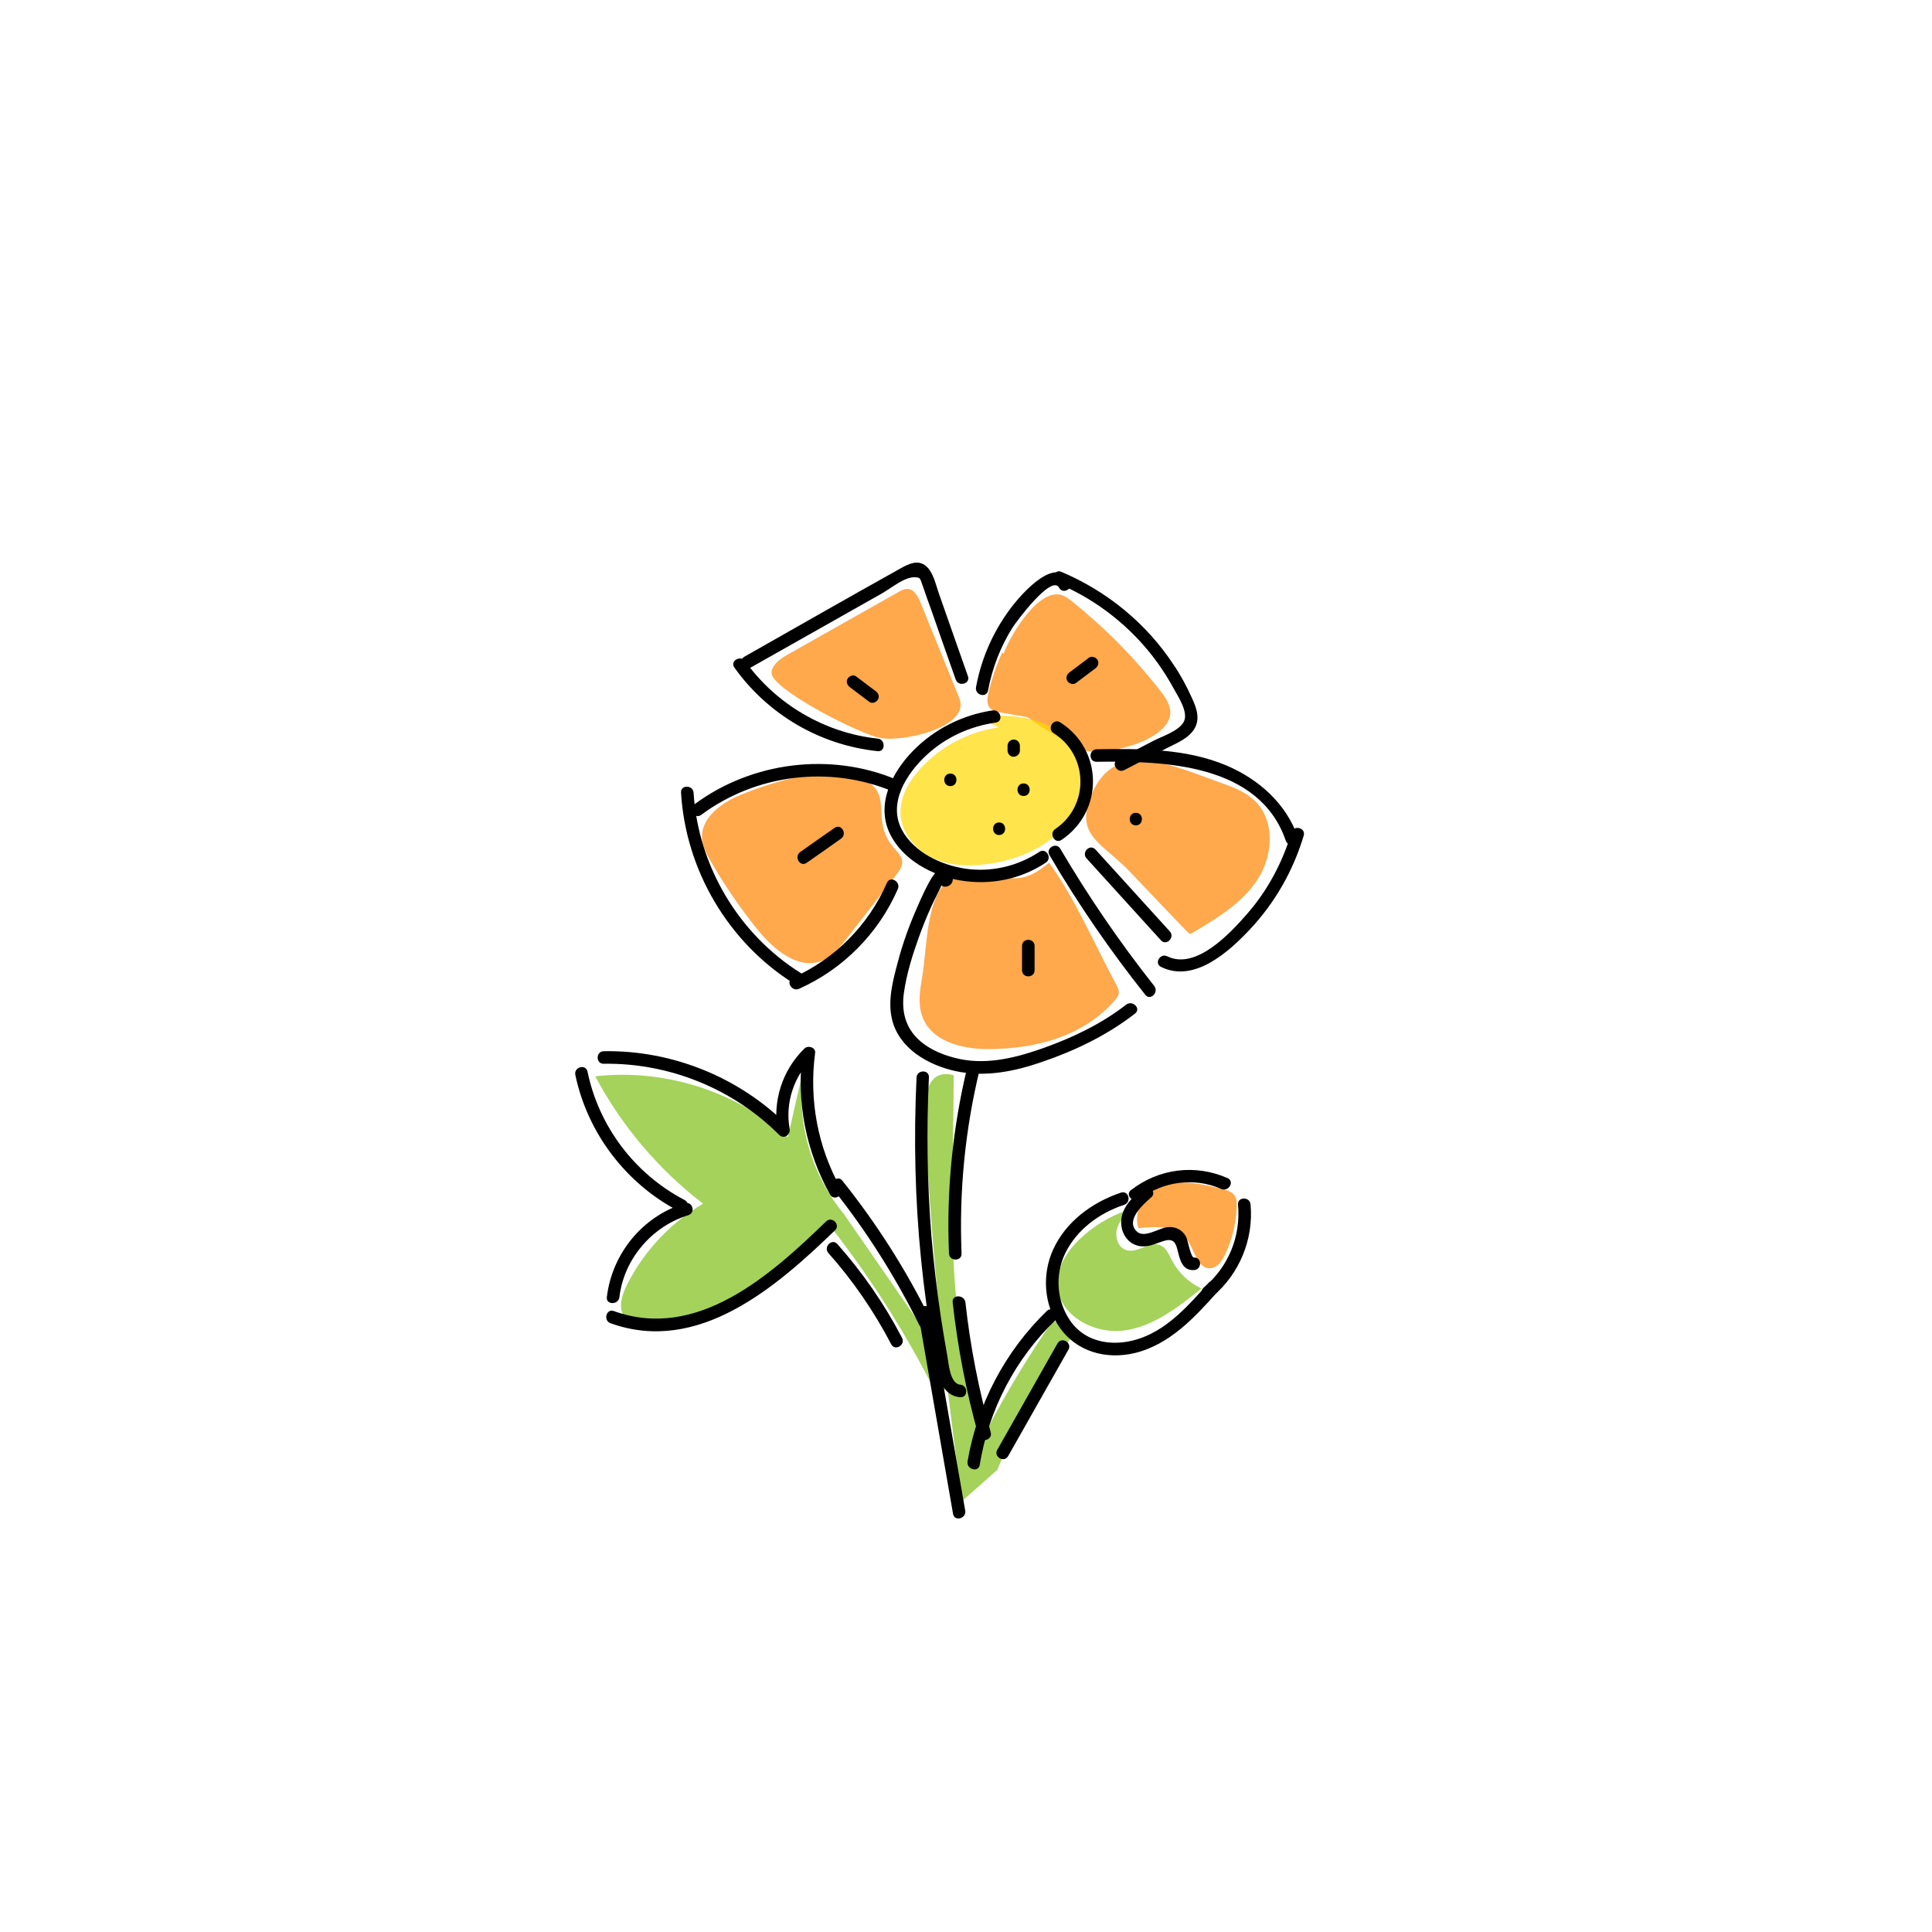 <svg xmlns="http://www.w3.org/2000/svg" width="1000" height="1000"><style>.st0,.st2{opacity:.7;fill:#ff8400}.st2{fill:#7ebf15}</style><path class="st0" d="M400.1 350.5c-2.6-4 2.2-8.6 6.4-11 19.5-11 39-22.1 58.6-33.1 1.4-.8 2.9-1.6 4.4-1.6 3.6 0 5.7 3.9 7 7.2 6.7 16.4 13.3 32.8 20 49.3 6.2 15.3-30 23.1-41.2 20.6-11.1-2.4-49.3-22-55.2-31.4zm200.8 7.5c-13.5-17.4-29-33.1-46-46.7-1.8-1.4-3.7-2.9-5.8-3.4-11.2-2.9-25 18.5-29.7 30.5l-.7-.7c-3 6.7-5.4 13.8-7.1 21-.6 2.5-1 5.3.5 7.4 1.4 1.8 3.8 2.3 6 2.7 4.6.8 9.1 1.6 13.7 2.4 8.9 6.3 23.2 15.2 29.5 17.2 9.7 3 42.4-4.2 44.4-18.5.5-4.5-2.2-8.5-4.8-11.9zm-138.3 80.8c1.9 2.2 4.4 4.5 4.4 7.4 0 2.4-1.5 4.4-2.9 6.3-8.6 11.1-17.3 22.2-25.9 33.3-3.5 4.5-7.3 9.2-12.5 11.4-12.3 5.1-25.1-5.6-33.5-15.9-9.1-11.3-17.4-23.4-24.6-36-2-3.5-3.9-7.2-4.2-11.2-.8-10.8 10-18.6 20-22.7 15.2-6.3 45-15.7 61.4-9 19.3 7.9 4.8 21.2 17.8 36.4zm14.7 67c-1.1 6.5-2.2 13.3-.2 19.5 4.3 13.6 20.4 17.6 33.7 17.7 24.2.1 50-6.2 66.4-25.5.9-1 1.7-2.2 1.9-3.5.2-1.5-.6-2.8-1.2-4.1-11.2-20.8-21.3-44.5-34.9-63.4-19.3 16.7-26 1.7-45 5.6-19.2 4-17.7 36.3-20.7 53.7zM616 483.5c13-7.6 26.6-15.6 34.8-28.1s9.4-30.9-1.6-41.2c-4.7-4.4-11-6.8-17.2-9-25.3-9-54.7-23.3-66.9 5.8-8.5 20.3 3 24.1 17.5 37.9 2.9 2.8 32.9 34.9 33.4 34.6z"/><path d="M517 376.5c-15.4 2.1-29.9 9.7-40.4 21.1-6 6.5-10.9 14.8-10.5 23.6.4 10.2 8.2 19.2 17.6 23.3s20.1 4 30.3 2.3c14.5-2.5 29-8.9 38-20.5s11.3-29.2 2.7-41.1C544 370.7 523 369.5 505 370.7" opacity=".7" fill="#ffd900"/><path class="st2" d="M479 586.1c3.6 63.8 10 127.5 19 190.8 6.1-5.3 12.1-10.7 18.2-16.1 10.2-24.6 23.3-48 39-69.6-3.3-2.7-6.7-5.3-10-8-12.8 18.5-24.5 37.9-34.9 57.8-22.9-60-16.6-122-16.7-184.5-16.9-4.4-15.3 18.4-14.6 29.6z"/><path class="st2" d="M436.8 628.4c-17.1-20.6-24.9-48.5-21-74.9-2.7 11.8-5.4 23.5-8 35.2-26.8-23.9-64-35.7-99.7-31.6 13.6 25.6 32.8 48.3 55.8 65.9-16.6 9.8-30.4 24.3-39.1 41.5-2.4 4.7-4.5 10.1-2.7 15.1 3.3 9.5 16.7 9.6 26.4 7 31.5-8.4 60.3-27 81-52.2 22.7 28.9 42.3 60.3 58.3 93.4.9-7.3 1.7-14.7 2.5-22.1m92.1-78.9c-8.4 3-16.2 7.8-22.8 13.9-7 6.4-12.8 15.2-12.3 24.7.9 15.5 18.9 25.2 34.2 23.3s28.3-12.1 40.4-21.8c-6.6-3-12.1-8.3-15.4-14.7-1.5-2.9-2.8-6.3-5.8-7.6-5.5-2.5-11.7 4.2-17.6 2.5-4.4-1.2-6.2-6.9-4.9-11.2 1.3-4.4 4.7-7.7 8-10.8"/><path class="st0" d="M603.8 613.8c-10.1.6-17.9 12.4-14.5 21.9 9.1-1.1 20.2-1.2 25.4 6.4 3.8 5.5 5.4 15 12 14.3 3.4-.3 5.7-3.6 7.2-6.7 3.9-8 6-16.8 6.2-25.6 0-1.8 0-3.8-1.1-5.3-1.3-1.9-3.6-2.6-5.8-3.2-13.4-3.6-28.7-6.3-40.4 1.2"/><path d="M463.7 403.4c-34-14.2-74.5-9.1-104.1 12.8-3.3 2.5-.1 8.1 3.3 5.6 28.4-21.1 66.4-25.8 99.1-12.2 3.8 1.7 5.5-4.6 1.7-6.2z"/><path d="M352.5 410.3c2.4 40.1 24.5 77.6 58.6 98.9 3.5 2.2 6.8-3.4 3.3-5.6-32.1-20.1-53.1-55.5-55.4-93.3-.3-4.1-6.8-4.2-6.5 0z"/><path d="M413.6 511.8c22.8-10.2 41.1-28.7 51.1-51.6 1.7-3.8-3.9-7.1-5.6-3.3-9.6 22-26.9 39.4-48.8 49.2-3.8 1.8-.5 7.4 3.3 5.7zM501 350c-5-14.3-10.1-28.6-15.1-43-1.6-4.5-2.8-10.8-6.6-14-4.2-3.5-8.8-1.2-13 1.1-27.1 15.1-54 30.5-81 45.8-3.6 2.1-.4 7.7 3.3 5.6 22.6-12.8 45.2-25.5 67.8-38.3 4.8-2.7 11.8-8.7 17.2-8.4 2.8.1 2.6.7 3.5 3 .5 1.3.9 2.7 1.4 4 1 3 2.1 6 3.2 9 4.3 12.3 8.6 24.6 13 37 1.4 3.8 7.7 2.2 6.3-1.8z"/><path d="M380.1 345.5c17.4 24.4 44.4 40.2 74.2 43.3 4.1.4 4.1-6.1 0-6.5-27.3-2.9-52.7-17.8-68.6-40.1-2.4-3.3-8-.1-5.6 3.3zm131.3 11.9c2.2-11.6 6.4-22.6 12.7-32.6 1.7-2.7 20.2-27.8 24.1-20.6 2 3.7 7.6.4 5.6-3.3-7.2-13.4-24 5.6-28.8 11.5-10.1 12.6-16.9 27.4-19.8 43.2-.8 4.2 5.4 5.9 6.2 1.8z"/><path d="M547.8 302.1c20.4 8.6 38.4 23 51.3 40.9 3 4.2 5.8 8.6 8.3 13.2 2.4 4.4 8.2 12.9 5.1 17.8-2.9 4.6-11.2 7.2-15.8 9.6-6 3.1-12 6.2-18.1 9.4-3.7 1.9-.4 7.5 3.3 5.6 7.2-3.8 14.5-7.5 21.7-11.2 5-2.6 11.4-5 14.5-10 3.3-5.3 1.2-11.1-1.2-16.2-2.7-6-5.8-11.8-9.5-17.2-14.1-21.4-34.4-38-58-48-3.7-1.8-5.4 4.5-1.6 6.1zm-58 156.8c5.5-1 3.8-9.3-1.5-9.2-2.8.1-4.5 2.3-5.9 4.4-2.9 4.7-5.2 9.9-7.4 14.9-4.2 9.5-7.8 19.3-10.4 29.4-2.5 9.3-5.2 19.6-2.9 29.2 3.6 15.1 18.7 23.7 32.9 26.8 15.2 3.3 30.5.2 44.9-4.8 17-5.8 33.8-13.9 48-25 3.3-2.6-1.3-7.1-4.6-4.6-12.4 9.7-27.3 16.9-42.1 22.2-13.9 5-29 9-43.8 6-7.6-1.6-15.3-4.5-21.1-9.7-7.4-6.6-9.4-15.3-8-24.9 1.4-9.7 4.4-19.3 7.7-28.5 1.9-5.3 4-10.5 6.3-15.6 1.1-2.4 2.2-4.7 3.4-7 .3-.6 5.4-10.5 2.8-10-4.1.9-2.4 7.1 1.7 6.4zm53.4-16.3c14.8 25.3 31.4 49.4 49.6 72.3 2.6 3.3 7.2-1.3 4.6-4.6-17.8-22.5-34-46.2-48.6-71-2.1-3.6-7.7-.3-5.6 3.3z"/><path d="M567.6 394.3c34.8-.5 84.2.9 97.9 40.8 1.3 3.9 7.6 2.2 6.3-1.7-6-17.4-20.2-30-36.8-37.1-21.2-9-44.8-8.8-67.3-8.5-4.3.1-4.3 6.6-.1 6.5zm-5.2 50c12.8 14.1 25.7 28.3 38.5 42.4 2.8 3.1 7.4-1.5 4.6-4.6-12.8-14.1-25.7-28.3-38.5-42.4-2.9-3.1-7.4 1.5-4.6 4.6z"/><path d="M601 500.5c17.1 8.4 35-7.8 45.9-19.4 13-13.8 22.5-30.5 27.9-48.6 1.2-4-5.1-5.7-6.3-1.7-4.6 15.4-12.2 29.8-22.8 42-8.7 10-26.6 29.5-41.5 22.2-3.7-1.9-7 3.7-3.2 5.5zm-87.2-132.8c-15.5 2.3-30.1 9.6-41.1 20.8-10.9 11.1-19.4 27.5-12.2 42.8 6.5 13.7 22.1 22 36.5 24.4 15.4 2.6 31.3-.5 44.3-9.2 3.5-2.3.2-7.9-3.3-5.6-11.3 7.5-25 10.7-38.5 8.7-12.5-1.9-26.5-8.5-32.7-20.1-7.4-14 2.6-29.3 12.8-38.7 9.9-9.2 22.5-14.9 35.8-16.8 4.2-.6 2.5-6.9-1.6-6.3zm31.6 11.8c18.1 11.5 18.5 37.6.8 49.6-3.5 2.3-.2 8 3.3 5.6 21.9-14.8 21.6-46.6-.7-60.8-3.7-2.3-7 3.4-3.4 5.6z"/><path d="M521.5 386v2.5c0 1.7 1.5 3.3 3.2 3.2s3.2-1.4 3.2-3.2V386c0-1.7-1.5-3.3-3.2-3.2-1.7 0-3.2 1.4-3.2 3.2zm-29.6 20.9c4.2 0 4.2-6.5 0-6.5s-4.2 6.5 0 6.5zm37.9 5.1c4.2 0 4.2-6.5 0-6.5s-4.2 6.5 0 6.5zm-12.7 20.2c4.2 0 4.2-6.5 0-6.5-4.1 0-4.1 6.5 0 6.5zm-99.6 14.4c5.9-4.1 11.9-8.3 17.8-12.5 3.4-2.4.2-8-3.3-5.6-5.9 4.1-11.9 8.3-17.8 12.5-3.4 2.4-.1 8 3.3 5.6zm22.4-90.9c3.4 2.5 6.7 5.1 10.1 7.6 1.4 1.1 3.6.2 4.4-1.2 1-1.7.2-3.4-1.2-4.4-3.4-2.5-6.7-5.1-10.1-7.6-1.4-1.1-3.6-.2-4.4 1.2-.9 1.6-.2 3.3 1.2 4.4zm116.9-2.1c3.4-2.5 6.7-5.1 10.1-7.6 1.4-1 2.1-2.8 1.2-4.4-.8-1.4-3-2.2-4.4-1.2-3.4 2.5-6.7 5.1-10.1 7.6-1.4 1-2.1 2.8-1.2 4.4.8 1.4 3 2.2 4.4 1.2zm-27.8 136v12.6c0 4.2 6.5 4.2 6.5 0v-12.6c0-4.2-6.5-4.2-6.5 0zm58.9-62.4c4.2 0 4.2-6.5 0-6.5s-4.2 6.5 0 6.5zM474.4 557.7c-1.5 31.6-.8 63.3 2.4 94.7 1.5 15 3.6 29.9 6.1 44.7 1.5 8.9 2.1 25.1 14.1 26.1 4.2.3 4.1-6.2 0-6.5-5.4-.5-6-11.3-6.7-15.1-1.2-6.6-2.3-13.2-3.3-19.8-2.1-14-3.7-28-4.9-42-2.2-27.3-2.6-54.8-1.3-82.1.3-4.2-6.2-4.1-6.4 0z"/><path d="M500.8 551.8c-7.7 31.7-11 64.4-9.6 97 .2 4.2 6.7 4.2 6.5 0-1.3-32.1 1.8-64.1 9.4-95.3 1-4.1-5.3-5.8-6.3-1.7zm-7.7 122.3c2.6 23.3 7 46.4 13.4 69 1.1 4 7.4 2.3 6.3-1.7-6.2-22-10.6-44.5-13.1-67.3-.6-4.1-7.1-4.2-6.6 0zm-17.8 6l18 103.5c.7 4.1 7 2.4 6.3-1.7l-18-103.5c-.7-4.2-7-2.4-6.3 1.7z"/><path d="M431.4 615.7c17.3 21.8 32.2 45.4 44.5 70.3 1.9 3.8 7.5.5 5.6-3.3-12.5-25.5-27.8-49.4-45.5-71.6-2.6-3.3-7.2 1.3-4.6 4.6zm-2.6 32.9c12.8 14.4 23.6 30.2 32.5 47.2 1.9 3.7 7.5.4 5.6-3.3-9.1-17.5-20.4-33.8-33.5-48.6-2.8-3.1-7.4 1.5-4.6 4.7z"/><path d="M435.1 615c-11.9-21.4-16.4-45.8-13.2-70 .4-2.9-3.7-4.1-5.5-2.3-11.6 11.3-16.6 27.3-13.9 43.3 1.8-1 3.6-2.1 5.4-3.2-25.1-25.2-59.9-39.3-95.4-38.7-4.2.1-4.2 6.6 0 6.5 33.9-.5 66.9 12.9 90.8 36.8 2.5 2.5 6-.1 5.4-3.2-2.4-13.6 2.3-27.4 12.2-37-1.9-.8-3.7-1.5-5.5-2.3-3.3 25.3 1.8 51 14.1 73.2 2 3.9 7.6.6 5.6-3.1zm-137.3-58.6c6.3 30 26.1 56.1 53.2 70.3 3.7 1.9 7-3.7 3.3-5.6-25.8-13.5-44.3-38-50.2-66.4-.9-4.2-7.2-2.4-6.3 1.7z"/><path d="M354.5 622.8c-21.9 6.7-37.7 26-40.4 48.6-.5 4.1 6 4.1 6.5 0 2.3-19.7 16.8-36.6 35.6-42.4 4-1.2 2.3-7.4-1.7-6.2zM316 684.9c45.5 16.4 85.9-18.8 116.2-48.1 3-2.9-1.6-7.5-4.6-4.6-28.6 27.7-66.7 62-109.9 46.4-3.9-1.4-5.6 4.9-1.7 6.3zm191.1 73.3c4.7-28.6 18.4-54.9 39.3-75 3-2.9-1.6-7.5-4.6-4.6-21.6 20.9-36 48.3-41 77.9-.6 4.1 5.7 5.8 6.3 1.7zm14.7-4.5c10.4-18.4 20.8-36.7 31.2-55.1 2.1-3.6-3.5-6.9-5.6-3.3-10.4 18.4-20.8 36.7-31.2 55.1-2.1 3.6 3.5 6.9 5.6 3.3z"/><path d="M580.2 617.3c-14.9 5-28.6 15-35.2 29.7-5.7 12.7-4.7 28.1 3.2 39.7 8.8 13 24.4 17.2 39.3 13.6 17.9-4.4 30.9-18.4 42.7-31.7 2.8-3.1-1.8-7.7-4.6-4.6-9.9 11.1-20.4 23.2-34.8 28.5-13.2 4.8-28.6 3.2-37-9.1-6.9-10.1-7.8-23.6-2.5-34.6 6-12.4 17.8-21 30.6-25.2 3.9-1.4 2.3-7.6-1.7-6.3z"/><path d="M591.3 615.2c-5.7 4.9-11.8 10.9-10.9 19 .7 6.4 5.5 11.3 12.1 10.9 3.5-.2 6.6-1.8 9.9-2.8 4.6-1.4 6.1.5 7.1 4.8 1.2 4.7 2.3 10.6 8.5 10.3 4.2-.2 4.2-6.7 0-6.5-1.7.1-3.2-9.3-4.2-11-2.1-3.6-5.7-5.2-9.7-4.7-4.3.5-11.8 5.8-15.6 2.3-6.3-5.8 3.3-14.2 7.3-17.7 3.3-2.7-1.3-7.3-4.5-4.6z"/><path d="M590 620.6c11.8-9.2 28.4-11.3 42.1-5.2 3.8 1.7 7.1-3.9 3.3-5.6-16.7-7.4-35.6-5-50 6.2-3.3 2.5 1.3 7.1 4.6 4.6zm50.8 2.9c1.5 16.5-5 32.3-17.7 42.9-3.2 2.7 1.4 7.3 4.6 4.6 13.8-11.6 21.2-29.5 19.6-47.5-.3-4.2-6.8-4.2-6.5 0z"/></svg>